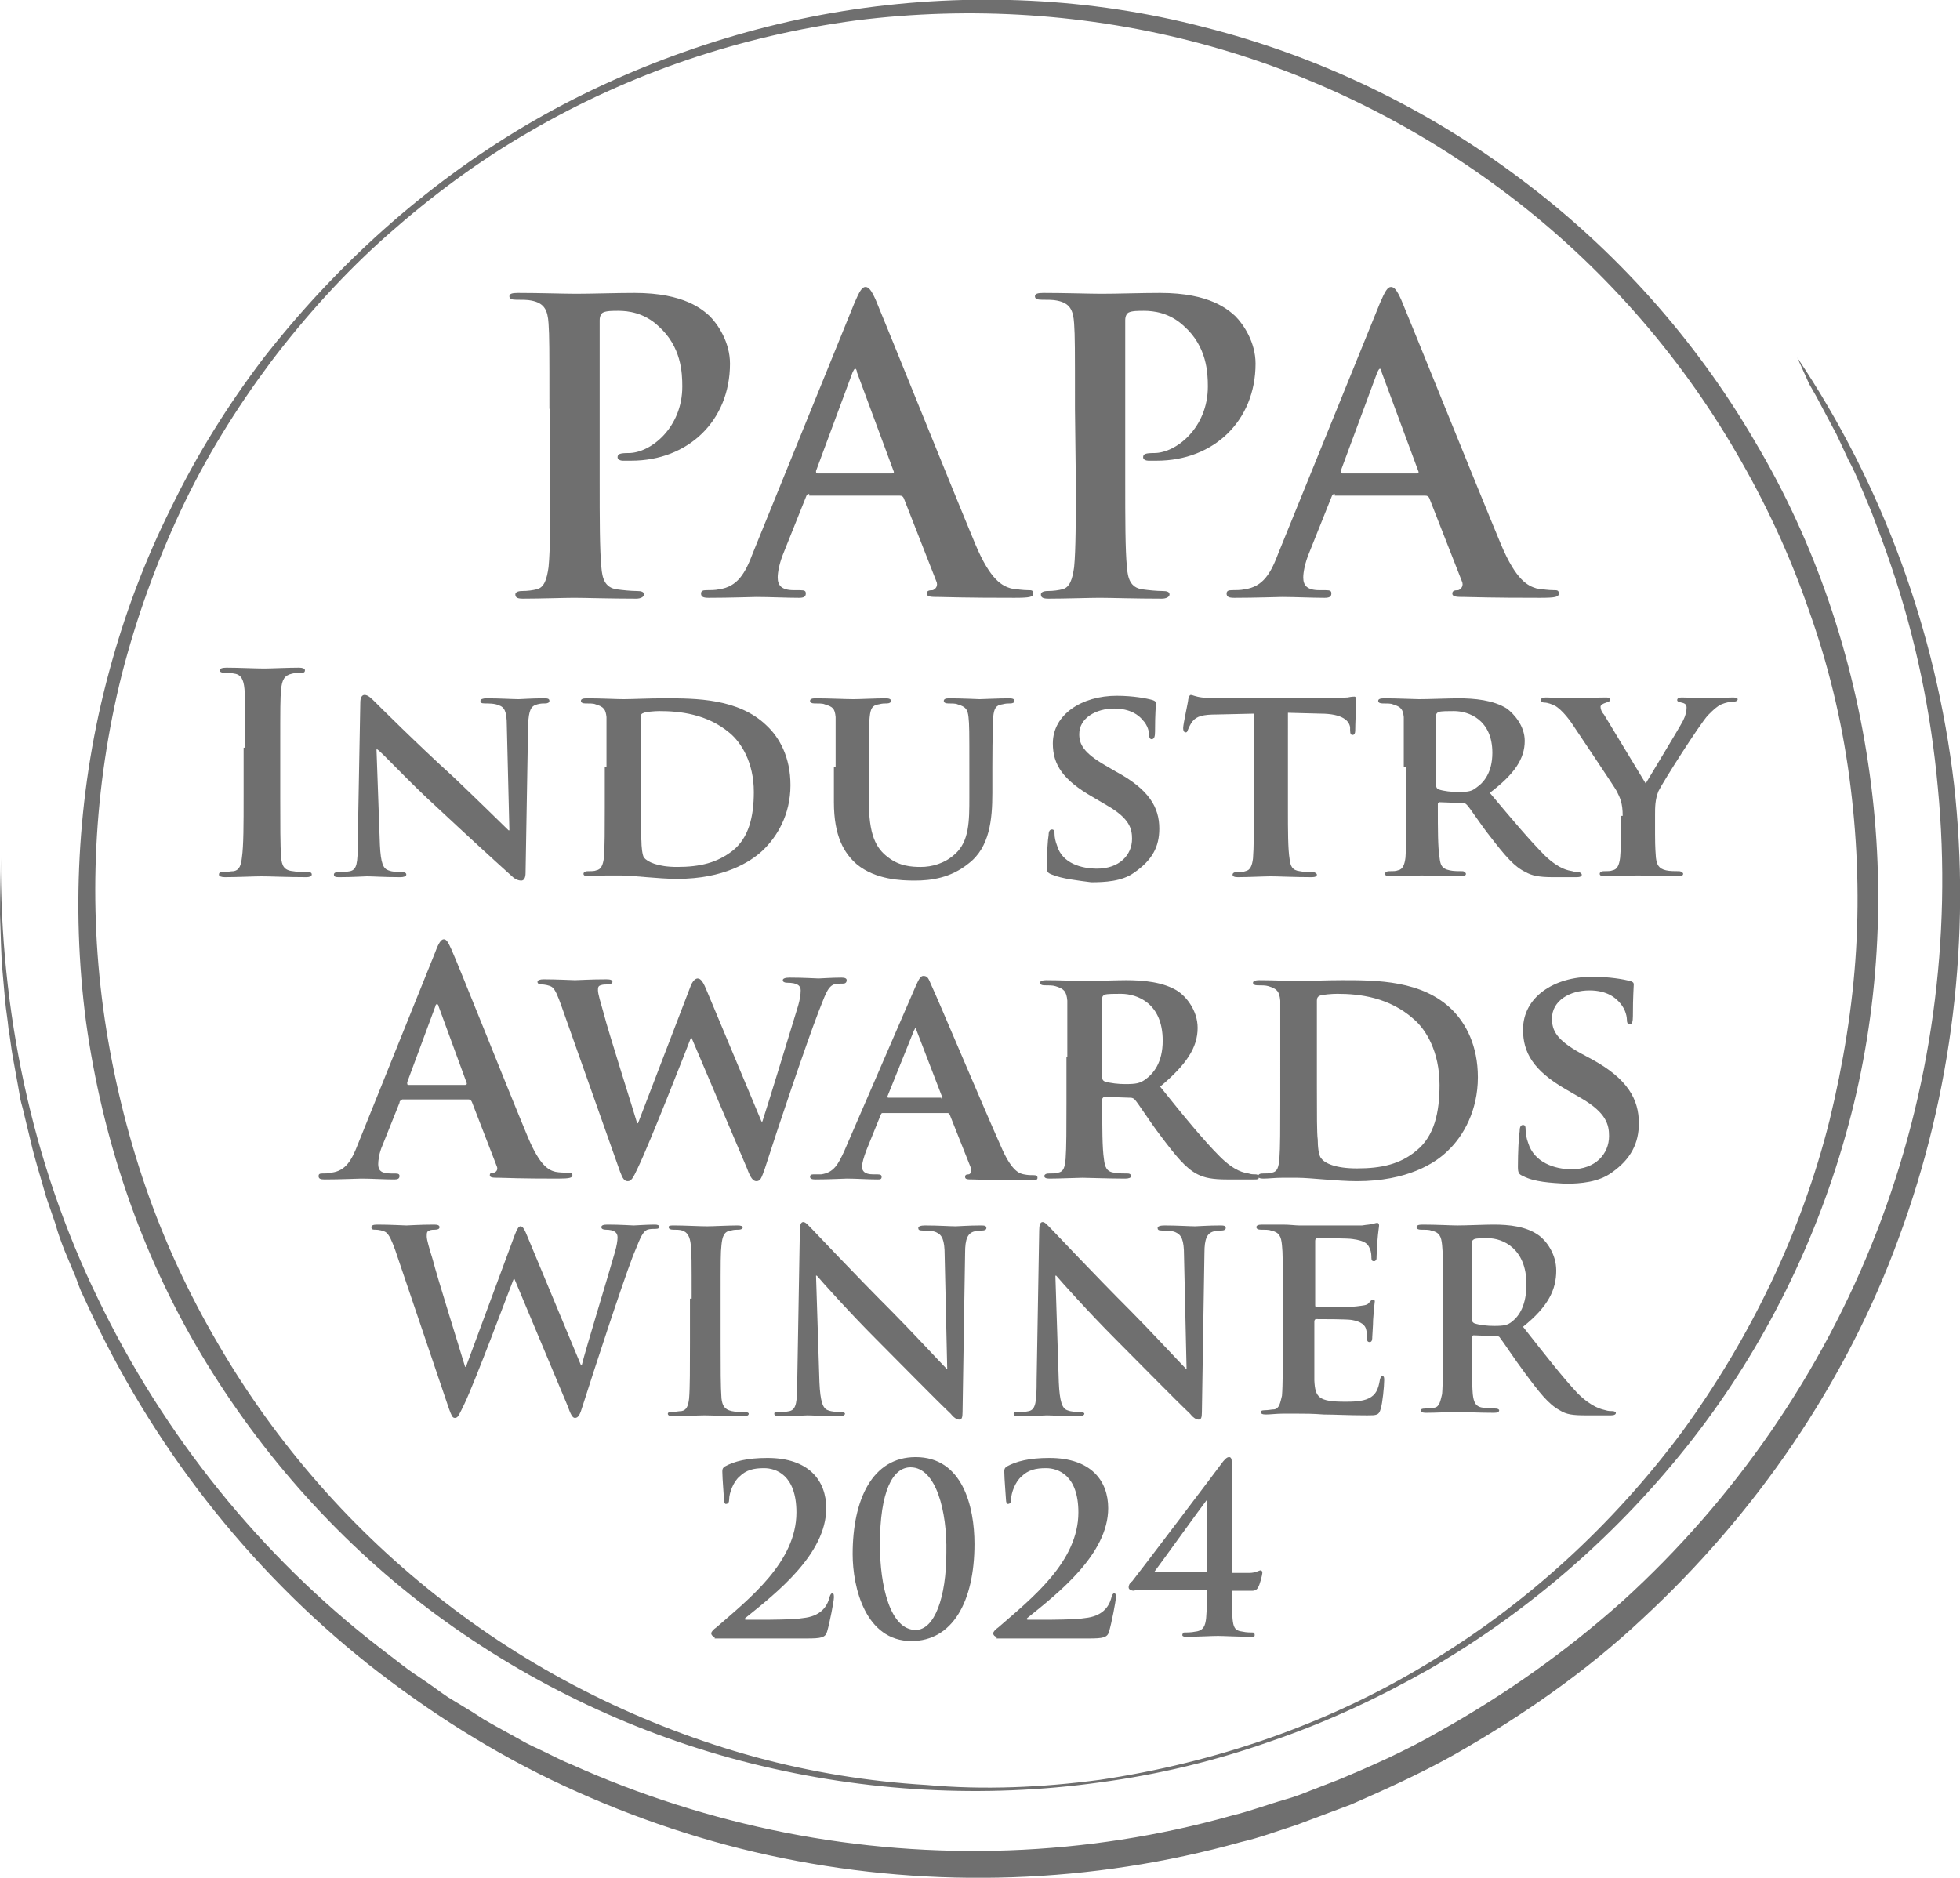 <svg xmlns="http://www.w3.org/2000/svg" xmlns:xlink="http://www.w3.org/1999/xlink" id="Layer_1" x="0px" y="0px" viewBox="0 0 230.1 220.5" style="enable-background:new 0 0 230.1 220.5;" xml:space="preserve">
<style type="text/css">
	.st0{fill:#6F6F6F;}
	.st1{enable-background:new    ;}
</style>
<path class="st0" d="M211,42c10,14.9,16.3,32.2,18.4,50.1c2,17.9-0.2,36.3-6.5,53.3c-6.2,17-16.8,32.4-30.1,44.7  c-6.6,6.2-14.1,11.4-22,15.9c-3.9,2.2-8.1,4.1-12.2,5.9c-1.1,0.4-2.1,0.8-3.2,1.2c-1.1,0.4-2.1,0.8-3.2,1.2c-2.2,0.7-4.3,1.5-6.5,2  c-17.5,4.9-36.1,5.5-53.8,1.9c-8.9-1.8-17.5-4.7-25.7-8.5s-15.9-8.7-23-14.3c-14.2-11.3-25.5-25.9-33-42.3l-0.7-1.5  c-0.2-0.5-0.4-1-0.6-1.6l-1.3-3.1c-0.4-1-0.8-2.1-1.1-3.2l-1.1-3.2c-0.6-2.2-1.3-4.3-1.8-6.5l-0.8-3.3c-0.1-0.5-0.3-1.1-0.4-1.6  l-0.3-1.7l-0.6-3.3c-0.2-1.1-0.3-2.2-0.5-3.3c-0.1-1.1-0.3-2.2-0.4-3.3l-0.3-3.4c-0.2-2.2-0.2-4.5-0.3-6.7c0-2.2,0.1-4.5,0.1-6.7  c-0.1,17.9,3.6,35.8,11.4,51.8c7.7,16,19.1,30.2,33.1,41l2.6,2c0.9,0.7,1.8,1.3,2.7,1.9c0.9,0.6,1.8,1.3,2.7,1.9l2.8,1.7l1.4,0.9  l1.4,0.8l2.9,1.6c1,0.6,2,1,3,1.5c1,0.5,2,1,3,1.4c8,3.6,16.5,6.3,25.1,8c17.3,3.4,35.4,2.8,52.4-2c2.1-0.5,4.2-1.3,6.3-1.9  c1.1-0.3,2.1-0.7,3.1-1.1c1-0.4,2.1-0.8,3.1-1.2c4.1-1.7,8.1-3.5,11.9-5.7c7.7-4.3,14.9-9.4,21.5-15.3  c13.1-11.9,23.4-26.8,29.8-43.3c6.4-16.5,8.9-34.5,7.2-52.2c-0.8-8.8-2.6-17.6-5.5-26.1c-0.7-2.1-1.5-4.2-2.3-6.3  c-0.4-1-0.9-2.1-1.3-3.1c-0.4-1-0.9-2.1-1.4-3l-1.4-3l-1.6-3l-0.8-1.5l-0.8-1.4L211,42L211,42z"></path>
<path class="st0" d="M129.1,209c13.5-2,26.7-6.5,38.4-13.6c11.7-7,21.9-16.4,30-27.3c8-11,14-23.4,17.3-36.6  c1.6-6.6,2.7-13.3,3.1-20c0.4-6.8,0.1-13.6-0.8-20.3c-0.9-6.7-2.5-13.3-4.8-19.7c-2.2-6.4-5.1-12.6-8.5-18.4  c-6.8-11.7-15.9-22-26.7-30.2S154,8.6,140.9,5.1S114,0.7,100.5,2.4C87,4.2,73.9,8.6,62.1,15.5c-5.9,3.4-11.4,7.5-16.5,12  s-9.7,9.6-13.8,15C27.7,48,24.1,53.8,21.2,60S16,72.6,14.3,79.2c-3.3,13.2-4,27-2,40.5c1,6.7,2.6,13.3,4.8,19.7s5.1,12.6,8.5,18.4  c6.8,11.7,15.9,22.1,26.7,30.4c10.7,8.3,23.2,14.5,36.3,18.1c6.6,1.8,13.4,2.9,20.2,3.3C115.5,210.2,122.3,209.9,129.1,209  L129.1,209z M129.1,209.3c-13.6,1.9-27.5,1.1-40.8-2.2s-26-9.3-37.1-17.5S30.7,170.9,23.6,159c-7.1-11.9-11.6-25.3-13.5-39  c-1.8-13.7-0.9-27.8,2.7-41.1c1.8-6.7,4.2-13.1,7.3-19.3c3-6.2,6.7-12.1,10.8-17.5c8.5-10.9,18.9-20.3,30.7-27.3  c5.9-3.5,12.2-6.4,18.7-8.7s13.2-4,20-5c13.6-2,27.7-1.4,41.1,2.1c13.4,3.4,26.1,9.5,37.1,17.8c11.1,8.3,20.5,18.8,27.5,30.8  c7.1,11.9,11.6,25.3,13.5,39.1c1.9,13.7,1.1,27.9-2.5,41.2c-3.6,13.4-9.8,26-18.3,36.9s-19,20.1-30.9,27c-6,3.4-12.2,6.3-18.7,8.5  C142.6,206.8,135.9,208.4,129.1,209.3L129.1,209.3z"></path>
<path class="st0" d="M64.5,48c0-7.2,0-8.5-0.1-10c-0.1-1.6-0.5-2.4-2-2.7c-0.4-0.1-1.2-0.1-1.8-0.1c-0.5,0-0.8-0.1-0.8-0.4  c0-0.3,0.3-0.4,1-0.4c2.5,0,5.5,0.1,6.8,0.1c1.9,0,4.7-0.1,6.9-0.1c5.9,0,8,2,8.8,2.7c1,1,2.4,3.1,2.4,5.6c0,6.7-4.9,11.4-11.6,11.4  c-0.2,0-0.8,0-1,0s-0.6-0.1-0.6-0.4c0-0.4,0.3-0.5,1.3-0.5c2.6,0,6.3-3,6.3-7.8c0-1.6-0.1-4.7-2.8-7.1c-1.7-1.6-3.6-1.8-4.7-1.8  c-0.7,0-1.4,0-1.8,0.2c-0.2,0.1-0.4,0.4-0.4,0.9v18.9c0,4.4,0,8.1,0.2,10.1c0.1,1.3,0.4,2.4,1.8,2.6c0.7,0.1,1.7,0.2,2.4,0.2  c0.5,0,0.8,0.1,0.8,0.4s-0.4,0.5-0.9,0.5c-3.1,0-6.1-0.1-7.3-0.1c-1.1,0-4.1,0.1-6,0.1c-0.6,0-0.9-0.1-0.9-0.5  c0-0.2,0.2-0.4,0.8-0.4c0.7,0,1.3-0.1,1.7-0.2c0.9-0.2,1.2-1.2,1.4-2.6c0.2-2,0.2-5.7,0.2-10.1V48H64.5z"></path>
<path class="st0" d="M104.7,55.6c0.2,0,0.3-0.1,0.2-0.3l-4.3-11.6c0-0.2-0.1-0.4-0.2-0.4s-0.2,0.2-0.3,0.4l-4.3,11.6  c0,0.2,0,0.3,0.2,0.3H104.7L104.7,55.6z M95,58c-0.2,0-0.3,0.1-0.4,0.4L92,64.9c-0.5,1.2-0.7,2.3-0.7,2.9c0,0.9,0.4,1.5,1.9,1.5h0.7  c0.6,0,0.7,0.1,0.7,0.4c0,0.4-0.3,0.5-0.8,0.5c-1.5,0-3.5-0.1-5-0.1c-0.5,0-3.1,0.1-5.6,0.1c-0.6,0-0.9-0.1-0.9-0.5  c0-0.3,0.2-0.4,0.6-0.4s1.1,0,1.5-0.1c2.2-0.3,3.1-1.9,4-4.3l11.9-29.3c0.6-1.4,0.9-1.9,1.3-1.9s0.7,0.4,1.2,1.5  c1.1,2.6,8.7,21.5,11.7,28.7c1.8,4.3,3.2,4.9,4.2,5.2c0.7,0.1,1.4,0.2,2,0.2c0.4,0,0.6,0,0.6,0.4s-0.4,0.5-2.2,0.5  c-1.7,0-5.1,0-8.9-0.1c-0.8,0-1.4,0-1.4-0.4c0-0.3,0.2-0.4,0.7-0.4c0.3-0.1,0.7-0.5,0.4-1.1l-3.8-9.7c-0.1-0.2-0.2-0.3-0.5-0.3H95  V58z"></path>
<path class="st0" d="M126.2,48c0-7.2,0-8.5-0.1-10c-0.1-1.6-0.5-2.4-2-2.7c-0.4-0.1-1.2-0.1-1.8-0.1c-0.5,0-0.8-0.1-0.8-0.4  c0-0.3,0.3-0.4,1-0.4c2.5,0,5.5,0.1,6.8,0.1c1.9,0,4.7-0.1,6.9-0.1c5.9,0,8,2,8.8,2.7c1,1,2.4,3.1,2.4,5.6c0,6.7-4.9,11.4-11.6,11.4  c-0.2,0-0.8,0-1,0s-0.6-0.1-0.6-0.4c0-0.4,0.3-0.5,1.3-0.5c2.6,0,6.3-3,6.3-7.8c0-1.6-0.1-4.7-2.8-7.1c-1.7-1.6-3.6-1.8-4.7-1.8  c-0.7,0-1.4,0-1.8,0.2c-0.2,0.1-0.4,0.4-0.4,0.9v18.9c0,4.4,0,8.1,0.2,10.1c0.1,1.3,0.4,2.4,1.8,2.6c0.7,0.1,1.7,0.2,2.4,0.2  c0.5,0,0.8,0.1,0.8,0.4s-0.4,0.5-0.9,0.5c-3.1,0-6.1-0.1-7.3-0.1c-1.1,0-4.1,0.1-6,0.1c-0.6,0-0.9-0.1-0.9-0.5  c0-0.2,0.2-0.4,0.8-0.4c0.7,0,1.3-0.1,1.7-0.2c0.9-0.2,1.2-1.2,1.4-2.6c0.2-2,0.2-5.7,0.2-10.1L126.2,48L126.2,48z"></path>
<path class="st0" d="M166.3,55.6c0.2,0,0.3-0.1,0.2-0.3l-4.3-11.6c0-0.2-0.1-0.4-0.2-0.4c-0.1,0-0.2,0.2-0.3,0.4l-4.3,11.6  c0,0.2,0,0.3,0.2,0.3H166.3L166.3,55.6z M156.7,58c-0.2,0-0.3,0.1-0.4,0.4l-2.6,6.5c-0.5,1.2-0.7,2.3-0.7,2.9c0,0.9,0.4,1.5,1.9,1.5  h0.7c0.6,0,0.7,0.1,0.7,0.4c0,0.4-0.3,0.5-0.8,0.5c-1.5,0-3.5-0.1-5-0.1c-0.5,0-3.1,0.1-5.6,0.1c-0.6,0-0.9-0.1-0.9-0.5  c0-0.3,0.2-0.4,0.6-0.4c0.4,0,1.1,0,1.5-0.1c2.2-0.3,3.1-1.9,4-4.3L162,35.6c0.6-1.4,0.9-1.9,1.3-1.9c0.4,0,0.7,0.4,1.2,1.5  c1.1,2.6,8.7,21.5,11.7,28.7c1.8,4.3,3.2,4.9,4.2,5.2c0.7,0.1,1.4,0.2,2,0.2c0.4,0,0.6,0,0.6,0.4s-0.4,0.5-2.2,0.5  c-1.7,0-5.1,0-8.9-0.1c-0.8,0-1.4,0-1.4-0.4c0-0.3,0.2-0.4,0.7-0.4c0.3-0.1,0.7-0.5,0.4-1.1l-3.8-9.7c-0.1-0.2-0.2-0.3-0.5-0.3  h-10.6V58z"></path>
<path class="st0" d="M28.8,87.8c0-5,0-5.9-0.1-6.9c-0.1-1.1-0.4-1.7-1.2-1.8C27.1,79,26.7,79,26.3,79c-0.3,0-0.5-0.1-0.5-0.3  c0-0.2,0.3-0.3,0.8-0.3c1.3,0,3.4,0.1,4.4,0.1c0.8,0,2.8-0.1,4.1-0.1c0.4,0,0.7,0.1,0.7,0.3c0,0.3-0.2,0.3-0.5,0.3s-0.6,0-1,0.1  c-0.9,0.2-1.2,0.7-1.3,1.9c-0.1,1-0.1,2-0.1,6.9v5.7c0,3.2,0,5.7,0.1,7.1c0.1,0.9,0.3,1.5,1.4,1.6c0.5,0.1,1.2,0.1,1.7,0.1  c0.4,0,0.5,0.1,0.5,0.3c0,0.2-0.3,0.3-0.6,0.3c-2.2,0-4.4-0.1-5.3-0.1c-0.8,0-2.9,0.1-4.3,0.1c-0.4,0-0.7-0.1-0.7-0.3  c0-0.2,0.1-0.3,0.5-0.3c0.5,0,0.9-0.1,1.2-0.1c0.7-0.1,0.9-0.7,1-1.6c0.2-1.4,0.2-3.9,0.2-7.1v-5.8C28.6,87.8,28.8,87.8,28.8,87.8z"></path>
<path class="st0" d="M44.6,99.2c0.1,2.2,0.4,2.8,1,3c0.5,0.2,1.1,0.2,1.6,0.2c0.3,0,0.5,0.1,0.5,0.3c0,0.2-0.3,0.3-0.7,0.3  c-1.9,0-3.3-0.1-3.9-0.1c-0.3,0-1.7,0.1-3.2,0.1c-0.4,0-0.7,0-0.7-0.3c0-0.2,0.2-0.3,0.5-0.3c0.4,0,0.9,0,1.4-0.1  c0.8-0.2,0.9-0.9,0.9-3.4l0.3-16.4c0-0.6,0.2-0.9,0.5-0.9c0.4,0,0.8,0.4,1.3,0.9c0.4,0.4,4.8,4.8,9.2,8.8c2,1.9,6,5.8,6.4,6.2h0.1  l-0.3-12.3c0-1.7-0.3-2.2-1-2.4c-0.4-0.2-1.2-0.2-1.6-0.2s-0.5-0.1-0.5-0.3c0-0.2,0.3-0.3,0.7-0.3c1.6,0,3.1,0.1,3.8,0.1  c0.3,0,1.5-0.1,2.9-0.1c0.4,0,0.7,0,0.7,0.3c0,0.2-0.2,0.3-0.5,0.3s-0.5,0-0.9,0.1c-0.8,0.2-1,0.7-1.1,2.3l-0.3,17.5  c0,0.6-0.2,0.9-0.5,0.9c-0.5,0-0.9-0.3-1.2-0.6c-1.9-1.7-5.6-5.1-8.7-8c-3.3-3-6.4-6.4-7-6.8h-0.1L44.6,99.2L44.6,99.2z"></path>
<path class="st0" d="M75.2,93.1c0,2.9,0,5.1,0.1,5.6c0,0.7,0.1,1.7,0.3,2c0.4,0.5,1.6,1.1,3.9,1.1c2.7,0,4.7-0.5,6.5-1.9  c1.9-1.5,2.5-4,2.5-6.9c0-3.5-1.5-5.8-2.8-6.9c-2.7-2.3-6-2.6-8.3-2.6c-0.6,0-1.6,0.1-1.8,0.2c-0.3,0.1-0.4,0.2-0.4,0.6  c0,0.9,0,3.2,0,5.4L75.2,93.1L75.2,93.1z M71.2,90.1c0-4.2,0-5,0-5.9c-0.1-0.9-0.3-1.2-1.3-1.5c-0.2-0.1-0.7-0.1-1.2-0.1  c-0.3,0-0.5-0.1-0.5-0.3c0-0.2,0.2-0.3,0.7-0.3c1.6,0,3.5,0.1,4.3,0.1c0.9,0,3-0.1,4.8-0.1c3.7,0,8.7,0,12,3.2  c1.5,1.4,2.8,3.7,2.8,7c0,3.5-1.6,6.1-3.3,7.7c-1.4,1.3-4.5,3.3-10,3.3c-1.1,0-2.4-0.1-3.6-0.2s-2.3-0.2-3-0.2c-0.3,0-1,0-1.7,0  s-1.5,0.1-2.1,0.1c-0.4,0-0.6-0.1-0.6-0.3c0-0.1,0.1-0.3,0.5-0.3s0.8,0,1-0.1c0.6-0.1,0.8-0.7,0.9-1.5c0.1-1.2,0.1-3.4,0.1-5.9v-4.7  H71.2z"></path>
<path class="st0" d="M98.1,90.1c0-4.2,0-5,0-5.9c-0.1-1-0.3-1.2-1.3-1.5c-0.2-0.1-0.7-0.1-1.2-0.1c-0.3,0-0.5-0.1-0.5-0.3  c0-0.2,0.2-0.3,0.6-0.3c1.6,0,3.6,0.1,4.5,0.1c0.7,0,2.7-0.1,3.8-0.1c0.4,0,0.6,0.1,0.6,0.3c0,0.2-0.2,0.3-0.5,0.3s-0.5,0-0.9,0.1  c-0.8,0.1-1,0.5-1.1,1.5c-0.1,0.9-0.1,1.7-0.1,5.9V94c0,4,0.8,5.6,2.3,6.7c1.3,1,2.7,1.1,3.8,1.1c1.3,0,2.8-0.4,4-1.5  c1.7-1.5,1.7-3.9,1.7-6.7v-3.5c0-4.2,0-5-0.1-5.9s-0.3-1.2-1.3-1.5c-0.2-0.1-0.7-0.1-1.1-0.1c-0.3,0-0.5-0.1-0.5-0.3  c0-0.2,0.2-0.3,0.6-0.3c1.5,0,3.5,0.1,3.6,0.1c0.3,0,2.3-0.1,3.5-0.1c0.4,0,0.6,0.1,0.6,0.3c0,0.2-0.2,0.3-0.5,0.3s-0.5,0-0.9,0.1  c-0.8,0.1-1,0.5-1.1,1.5c0,0.9-0.1,1.7-0.1,5.9v3c0,3.1-0.3,6.4-2.8,8.3c-2.1,1.7-4.4,2-6.3,2c-1.6,0-4.6-0.1-6.8-1.9  c-1.5-1.3-2.7-3.3-2.7-7.3v-4.1H98.1z"></path>
<path class="st0" d="M123.5,102.7c-0.5-0.2-0.6-0.3-0.6-0.9c0-1.5,0.1-3.2,0.2-3.7c0-0.4,0.1-0.7,0.4-0.7s0.3,0.3,0.3,0.5  c0,0.4,0.1,0.9,0.3,1.4c0.6,2.1,2.9,2.7,4.7,2.7c2.6,0,4.1-1.6,4.1-3.5c0-1.2-0.3-2.4-2.9-3.9l-1.7-1c-3.5-2-4.7-3.8-4.7-6.3  c0-3.4,3.4-5.6,7.5-5.6c1.9,0,3.5,0.3,4.2,0.5c0.3,0.1,0.4,0.2,0.4,0.4c0,0.4-0.1,1.1-0.1,3.3c0,0.6-0.1,0.9-0.4,0.9  c-0.2,0-0.3-0.2-0.3-0.5s-0.1-1.1-0.8-1.8c-0.4-0.5-1.4-1.3-3.3-1.3c-2.1,0-4.1,1.1-4.1,3c0,1.2,0.5,2.2,3.1,3.7l1.2,0.7  c3.9,2.1,5.1,4.2,5.1,6.7c0,2.1-0.8,3.7-3,5.2c-1.4,1-3.4,1.1-5,1.1C126.6,103.4,124.7,103.2,123.5,102.7L123.5,102.7z"></path>
<path class="st0" d="M147.3,83.8l-4.4,0.1c-1.7,0-2.4,0.2-2.9,0.8c-0.3,0.4-0.4,0.7-0.5,0.9c-0.1,0.2-0.1,0.4-0.3,0.4  s-0.3-0.2-0.3-0.5c0-0.5,0.6-3.1,0.6-3.4c0.1-0.4,0.2-0.5,0.3-0.5c0.2,0,0.5,0.2,1.3,0.3c0.9,0.1,2,0.1,3,0.1h12.1  c0.9,0,1.6-0.1,2-0.1c0.5-0.1,0.7-0.1,0.8-0.1c0.2,0,0.2,0.2,0.2,0.6c0,0.6-0.1,2.6-0.1,3.4c0,0.3-0.1,0.5-0.3,0.5s-0.3-0.1-0.3-0.6  v-0.3c-0.1-0.7-0.8-1.6-3.5-1.6l-3.8-0.1V95c0,2.5,0,4.7,0.2,5.9c0.1,0.8,0.3,1.3,1.2,1.4c0.4,0.1,1.1,0.1,1.5,0.1  c0.3,0,0.5,0.2,0.5,0.3c0,0.2-0.2,0.3-0.6,0.3c-2,0-4-0.1-4.8-0.1c-0.7,0-2.7,0.1-3.9,0.1c-0.4,0-0.6-0.1-0.6-0.3  c0-0.1,0.1-0.3,0.5-0.3s0.8,0,1-0.1c0.6-0.1,0.8-0.7,0.9-1.5c0.1-1.2,0.1-3.4,0.1-5.9V83.8H147.3z"></path>
<path class="st0" d="M168.6,92.2c0,0.3,0.1,0.4,0.3,0.5c0.6,0.2,1.5,0.3,2.3,0.3c1.2,0,1.6-0.1,2.1-0.5c0.9-0.6,1.9-1.8,1.9-4.1  c0-3.9-2.8-4.9-4.5-4.9c-0.7,0-1.5,0-1.8,0.1c-0.2,0.1-0.3,0.2-0.3,0.4V92.2L168.6,92.2z M164.8,90.1c0-4.2,0-5,0-5.9  c-0.1-0.9-0.3-1.2-1.3-1.5c-0.2-0.1-0.7-0.1-1.2-0.1c-0.3,0-0.5-0.1-0.5-0.3c0-0.2,0.2-0.3,0.7-0.3c1.6,0,3.5,0.1,4.1,0.1  c1,0,3.7-0.1,4.6-0.1c1.9,0,4.1,0.2,5.7,1.2c0.8,0.6,2.1,2,2.1,3.8c0,2.1-1.2,3.9-4.1,6.1c2.6,3.1,4.7,5.6,6.5,7.4  c1.7,1.6,2.7,1.7,3.2,1.8c0.3,0.1,0.5,0.1,0.7,0.1s0.4,0.2,0.4,0.3c0,0.2-0.2,0.3-0.6,0.3h-2.8c-1.7,0-2.5-0.2-3.2-0.6  c-1.3-0.6-2.4-1.9-4.1-4.1c-1.2-1.5-2.4-3.4-2.8-3.8c-0.2-0.2-0.3-0.2-0.5-0.2l-2.7-0.1c-0.1,0-0.2,0.1-0.2,0.2v0.4  c0,2.6,0,4.7,0.2,5.9c0.1,0.8,0.2,1.3,1.2,1.5c0.4,0.1,1.1,0.1,1.5,0.1c0.2,0,0.4,0.2,0.4,0.3c0,0.2-0.2,0.3-0.6,0.3  c-1.7,0-4.2-0.1-4.6-0.1c-0.6,0-2.5,0.1-3.7,0.1c-0.4,0-0.6-0.1-0.6-0.3c0-0.1,0.1-0.3,0.5-0.3s0.8,0,1-0.1c0.6-0.1,0.8-0.7,0.9-1.5  c0.1-1.2,0.1-3.4,0.1-5.9v-4.7H164.8z"></path>
<path class="st0" d="M190.5,95.8c0-1.5-0.3-2.1-0.7-2.9c-0.2-0.4-4.3-6.5-5.3-8c-0.7-1-1.4-1.7-1.9-2c-0.4-0.2-0.9-0.4-1.3-0.4  c-0.2,0-0.4-0.1-0.4-0.3c0-0.2,0.2-0.3,0.6-0.3c0.5,0,2.7,0.1,3.7,0.1c0.6,0,2-0.1,3.4-0.1c0.3,0,0.4,0.1,0.4,0.3  c0,0.2-0.2,0.2-0.7,0.4c-0.2,0.1-0.4,0.2-0.4,0.4c0,0.2,0.1,0.6,0.4,0.9c0.5,0.8,4.4,7.3,4.9,8.1c0.4-0.7,4-6.6,4.4-7.4  c0.3-0.6,0.4-1.1,0.4-1.5c0-0.3-0.1-0.5-0.6-0.6c-0.3-0.1-0.5-0.1-0.5-0.3c0-0.2,0.2-0.3,0.5-0.3c1,0,2,0.1,2.9,0.1  c0.6,0,2.6-0.1,3.2-0.1c0.3,0,0.5,0.1,0.5,0.2c0,0.2-0.2,0.3-0.6,0.3c-0.3,0-0.8,0.1-1.3,0.3c-0.6,0.3-0.9,0.6-1.6,1.3  c-1,1.1-5.2,7.7-5.8,8.9c-0.4,1-0.4,1.9-0.4,2.8v2.2c0,0.5,0,1.6,0.1,2.8c0.1,0.8,0.3,1.3,1.2,1.5c0.4,0.1,1.1,0.1,1.5,0.1  c0.3,0,0.5,0.2,0.5,0.3c0,0.2-0.2,0.3-0.6,0.3c-1.9,0-3.9-0.1-4.7-0.1c-0.7,0-2.7,0.1-3.9,0.1c-0.4,0-0.6-0.1-0.6-0.3  c0-0.1,0.1-0.3,0.5-0.3s0.8,0,1-0.1c0.6-0.1,0.8-0.7,0.9-1.5c0.1-1.2,0.1-2.3,0.1-2.8v-2.1H190.5z"></path>
<path class="st0" d="M54.6,127.4c0.2,0,0.2-0.1,0.2-0.2l-3.3-9c0-0.1-0.1-0.3-0.2-0.3s-0.2,0.2-0.2,0.3l-3.3,8.9  c0,0.1,0,0.3,0.1,0.3H54.6L54.6,127.4z M47.2,129.2c-0.2,0-0.3,0.1-0.3,0.3l-2,5c-0.4,0.9-0.5,1.8-0.5,2.2c0,0.7,0.3,1.1,1.5,1.1  h0.5c0.4,0,0.5,0.1,0.5,0.3c0,0.3-0.2,0.4-0.6,0.4c-1.2,0-2.7-0.1-3.9-0.1c-0.4,0-2.4,0.1-4.3,0.1c-0.5,0-0.7-0.1-0.7-0.4  c0-0.2,0.1-0.3,0.4-0.3c0.3,0,0.8,0,1.1-0.1c1.7-0.2,2.4-1.5,3.1-3.3l9.1-22.6c0.4-1.1,0.7-1.5,1-1.5s0.5,0.3,0.9,1.2  c0.9,2,6.7,16.6,9,22.1c1.4,3.3,2.4,3.8,3.2,4c0.5,0.1,1.1,0.1,1.5,0.1c0.3,0,0.5,0,0.5,0.3s-0.3,0.4-1.7,0.4c-1.3,0-4,0-6.9-0.1  c-0.7,0-1.1,0-1.1-0.3c0-0.2,0.1-0.3,0.5-0.3c0.3-0.1,0.5-0.4,0.3-0.8l-2.9-7.5c-0.1-0.2-0.2-0.3-0.4-0.3h-7.8  C47.2,129.1,47.2,129.2,47.2,129.2z"></path>
<path class="st0" d="M65.9,118.1c-0.4-1.1-0.7-1.9-1.1-2.2c-0.3-0.2-0.9-0.3-1.2-0.3s-0.5-0.1-0.5-0.3s0.3-0.3,0.7-0.3  c1.6,0,3.4,0.1,3.7,0.1c0.3,0,1.9-0.1,3.7-0.1c0.5,0,0.7,0.1,0.7,0.3s-0.3,0.3-0.6,0.3c-0.3,0-0.5,0-0.8,0.1s-0.3,0.3-0.3,0.6  c0,0.4,0.3,1.4,0.7,2.8c0.5,2,3.5,11.4,3.9,12.8h0.1L81,116c0.3-0.9,0.7-1.1,0.9-1.1c0.4,0,0.7,0.5,1.1,1.5l6.4,15.3h0.1  c0.6-1.8,3.1-10,4.2-13.6c0.2-0.7,0.3-1.3,0.3-1.8s-0.3-0.9-1.6-0.9c-0.3,0-0.5-0.1-0.5-0.3s0.3-0.3,0.8-0.3c1.7,0,3.1,0.1,3.4,0.1  c0.2,0,1.6-0.1,2.7-0.1c0.4,0,0.6,0.1,0.6,0.3s-0.1,0.4-0.4,0.4s-0.8,0-1.1,0.1c-0.8,0.3-1.1,1.5-1.8,3.2  c-1.5,3.9-4.8,13.7-6.3,18.4c-0.4,1.1-0.5,1.5-1,1.5c-0.4,0-0.7-0.4-1.1-1.5l-6.5-15.3h-0.1c-0.5,1.3-4.8,12.3-6.2,15.2  c-0.6,1.3-0.8,1.6-1.2,1.6c-0.4,0-0.6-0.3-0.9-1.1L65.9,118.1L65.9,118.1z"></path>
<path class="st0" d="M110.5,129c0.1,0,0.2-0.1,0.1-0.2l-3-7.8c0-0.1-0.1-0.3-0.1-0.3c-0.1,0-0.1,0.2-0.2,0.3l-3.1,7.7  c-0.1,0.1,0,0.2,0.1,0.2h6.2V129z M103.7,130.7c-0.2,0-0.2,0-0.3,0.2l-1.7,4.2c-0.3,0.8-0.5,1.5-0.5,1.9c0,0.5,0.3,0.9,1.3,0.9h0.5  c0.4,0,0.5,0.1,0.5,0.3c0,0.3-0.2,0.3-0.5,0.3c-1.1,0-2.5-0.1-3.6-0.1c-0.3,0-2,0.1-3.7,0.1c-0.4,0-0.6-0.1-0.6-0.3s0.1-0.3,0.4-0.3  s0.7,0,0.9,0c1.5-0.2,2-1.2,2.7-2.7l8.4-19.4c0.4-0.9,0.6-1.2,0.9-1.2c0.5,0,0.6,0.3,0.9,1c0.8,1.7,6.1,14.3,8.2,19  c1.2,2.8,2.1,3.2,2.7,3.3c0.5,0.1,0.8,0.1,1.2,0.1c0.3,0,0.4,0.1,0.4,0.3c0,0.3-0.2,0.3-1.4,0.3c-1.1,0-3.5,0-6.2-0.1  c-0.6,0-0.9,0-0.9-0.3c0-0.2,0.1-0.3,0.4-0.3c0.2,0,0.4-0.3,0.3-0.7l-2.5-6.3c-0.1-0.2-0.2-0.2-0.3-0.2H103.7L103.7,130.7z"></path>
<path class="st0" d="M129.4,126.5c0,0.3,0.1,0.4,0.3,0.5c0.7,0.2,1.6,0.3,2.4,0.3c1.3,0,1.7-0.1,2.3-0.5c1-0.7,2.1-2,2.1-4.6  c0-4.4-3-5.5-4.9-5.5c-0.8,0-1.6,0-1.9,0.1c-0.2,0.1-0.3,0.2-0.3,0.4L129.4,126.5L129.4,126.5z M125.3,124.1c0-4.7,0-5.6,0-6.6  c-0.1-1.1-0.4-1.4-1.4-1.7c-0.3-0.1-0.8-0.1-1.3-0.1c-0.3,0-0.5-0.1-0.5-0.3s0.3-0.3,0.7-0.3c1.7,0,3.7,0.1,4.4,0.1  c1.1,0,4-0.1,5-0.1c2,0,4.4,0.2,6.1,1.3c0.9,0.6,2.3,2.2,2.3,4.3c0,2.3-1.3,4.3-4.4,6.9c2.8,3.5,5.1,6.3,7,8.2  c1.8,1.8,2.9,1.9,3.4,2c0.3,0.1,0.5,0.1,0.8,0.1s0.4,0.2,0.4,0.3c0,0.3-0.2,0.3-0.6,0.3h-3.1c-1.8,0-2.7-0.2-3.5-0.6  c-1.4-0.7-2.6-2.2-4.4-4.6c-1.3-1.7-2.6-3.8-3-4.2c-0.2-0.2-0.4-0.2-0.6-0.2l-2.9-0.1c-0.1,0-0.3,0.1-0.3,0.3v0.4  c0,2.9,0,5.3,0.2,6.6c0.1,0.9,0.3,1.5,1.2,1.6c0.5,0.1,1.2,0.1,1.6,0.1c0.3,0,0.4,0.2,0.4,0.3c0,0.2-0.3,0.3-0.7,0.3  c-1.9,0-4.5-0.1-5-0.1c-0.6,0-2.7,0.1-3.9,0.1c-0.4,0-0.6-0.1-0.6-0.3c0-0.1,0.1-0.3,0.5-0.3c0.5,0,0.8,0,1.1-0.1  c0.7-0.1,0.8-0.7,0.9-1.6c0.1-1.3,0.1-3.8,0.1-6.6v-5.4H125.3z"></path>
<path class="st0" d="M154.6,127.5c0,3.3,0,5.7,0.1,6.3c0,0.8,0.1,1.9,0.4,2.2c0.4,0.6,1.7,1.2,4.2,1.2c2.9,0,5.1-0.5,7-2.1  c2.1-1.7,2.7-4.5,2.7-7.7c0-3.9-1.6-6.5-3-7.7c-2.9-2.6-6.4-3-9-3c-0.7,0-1.7,0.1-2,0.2c-0.3,0.1-0.4,0.3-0.4,0.6c0,1.1,0,3.6,0,6.1  V127.5L154.6,127.5z M150.3,124.1c0-4.7,0-5.6,0-6.6c-0.1-1.1-0.4-1.4-1.4-1.7c-0.3-0.1-0.8-0.1-1.3-0.1c-0.3,0-0.5-0.1-0.5-0.3  s0.3-0.3,0.7-0.3c1.7,0,3.7,0.1,4.6,0.1c1,0,3.3-0.1,5.2-0.1c4,0,9.4,0,12.9,3.5c1.6,1.6,3,4.2,3,7.9c0,3.9-1.7,6.9-3.5,8.6  c-1.5,1.5-4.8,3.6-10.7,3.6c-1.2,0-2.5-0.1-3.8-0.2c-1.3-0.1-2.4-0.2-3.2-0.2c-0.4,0-1.1,0-1.8,0c-0.8,0-1.6,0.1-2.2,0.1  c-0.4,0-0.6-0.1-0.6-0.3c0-0.1,0.1-0.3,0.5-0.3c0.5,0,0.8,0,1.1-0.1c0.7-0.1,0.8-0.7,0.9-1.6c0.1-1.3,0.1-3.8,0.1-6.6V124.1  L150.3,124.1z"></path>
<path class="st0" d="M178.8,138.1c-0.5-0.2-0.6-0.4-0.6-1.1c0-1.7,0.1-3.6,0.2-4.1c0-0.5,0.1-0.8,0.4-0.8c0.3,0,0.3,0.3,0.3,0.5  c0,0.4,0.1,1.1,0.3,1.6c0.7,2.3,3.1,3.1,5.1,3.1c2.8,0,4.4-1.8,4.4-3.9c0-1.3-0.3-2.7-3.2-4.4l-1.9-1.1c-3.8-2.2-5-4.3-5-7  c0-3.8,3.6-6.2,8.1-6.2c2.1,0,3.7,0.3,4.5,0.5c0.3,0.1,0.4,0.2,0.4,0.4c0,0.4-0.1,1.3-0.1,3.7c0,0.7-0.1,1-0.4,1  c-0.2,0-0.3-0.2-0.3-0.5s-0.1-1.2-0.8-2c-0.5-0.6-1.5-1.5-3.6-1.5c-2.3,0-4.4,1.2-4.4,3.3c0,1.4,0.5,2.5,3.4,4.1l1.3,0.7  c4.2,2.3,5.5,4.7,5.5,7.5c0,2.3-0.9,4.2-3.2,5.8c-1.5,1.1-3.6,1.3-5.4,1.3C182.1,138.9,180.1,138.8,178.8,138.1L178.8,138.1z"></path>
<g class="st1">
	<path class="st0" d="M46.4,146.8c-0.4-1.1-0.7-1.8-1.1-2.1c-0.3-0.2-0.9-0.3-1.2-0.3s-0.5,0-0.5-0.3c0-0.2,0.2-0.3,0.7-0.3   c1.5,0,3.2,0.1,3.4,0.1s1.6-0.1,3.3-0.1c0.4,0,0.6,0.1,0.6,0.3s-0.2,0.3-0.5,0.3c-0.2,0-0.5,0-0.7,0.1c-0.3,0.1-0.3,0.3-0.3,0.7   s0.3,1.4,0.7,2.7c0.5,2,3.3,10.9,3.8,12.6h0.1l5.7-15.4c0.3-0.8,0.5-1.1,0.7-1.1c0.3,0,0.5,0.4,0.9,1.4l6.2,14.9h0.1   c0.5-2,2.9-9.8,3.9-13.3c0.2-0.7,0.3-1.3,0.3-1.7c0-0.5-0.3-0.9-1.4-0.9c-0.3,0-0.5-0.1-0.5-0.3s0.2-0.3,0.7-0.3   c1.6,0,2.8,0.1,3.1,0.1c0.2,0,1.5-0.1,2.5-0.1c0.3,0,0.5,0.1,0.5,0.2c0,0.2-0.1,0.3-0.4,0.3s-0.7,0-1,0.1c-0.7,0.3-1,1.5-1.7,3.1   c-1.4,3.7-4.5,13.2-5.9,17.6c-0.3,1-0.5,1.4-0.9,1.4c-0.3,0-0.5-0.4-0.9-1.5l-6.2-14.8h-0.1c-0.6,1.5-4.5,12-5.8,14.7   c-0.6,1.2-0.7,1.6-1.1,1.6c-0.3,0-0.4-0.3-0.7-1.1L46.4,146.8z"></path>
	<path class="st0" d="M81.2,152.5c0-4.5,0-5.3-0.1-6.3s-0.4-1.5-1-1.7c-0.3-0.1-0.7-0.1-1.1-0.1c-0.3,0-0.5-0.1-0.5-0.3   s0.2-0.2,0.7-0.2c1.1,0,3,0.1,3.8,0.1c0.7,0,2.5-0.1,3.6-0.1c0.4,0,0.6,0.1,0.6,0.2c0,0.2-0.2,0.3-0.5,0.3s-0.5,0-0.9,0.1   c-0.8,0.1-1,0.7-1.1,1.7c-0.1,0.9-0.1,1.8-0.1,6.3v5.2c0,2.9,0,5.2,0.1,6.5c0.1,0.8,0.3,1.3,1.2,1.5c0.4,0.1,1.1,0.1,1.5,0.1   c0.3,0,0.5,0.1,0.5,0.2c0,0.2-0.2,0.3-0.6,0.3c-2,0-3.8-0.1-4.6-0.1c-0.7,0-2.5,0.1-3.7,0.1c-0.4,0-0.6-0.1-0.6-0.3   c0-0.1,0.1-0.2,0.5-0.2s0.8-0.1,1.1-0.1c0.6-0.1,0.8-0.6,0.9-1.5c0.1-1.2,0.1-3.6,0.1-6.5v-5.2H81.2z"></path>
	<path class="st0" d="M96.2,162.3c0.1,2.3,0.4,3.1,1,3.3c0.5,0.2,1.1,0.2,1.5,0.2c0.3,0,0.5,0.1,0.5,0.2c0,0.2-0.3,0.3-0.7,0.3   c-1.9,0-3.1-0.1-3.7-0.1c-0.3,0-1.7,0.1-3.2,0.1c-0.4,0-0.7,0-0.7-0.3c0-0.2,0.2-0.2,0.5-0.2c0.4,0,0.9,0,1.3-0.1   c0.8-0.2,0.9-1.1,0.9-3.7l0.3-17.5c0-0.6,0.1-1,0.4-1s0.6,0.4,1.1,0.9c0.4,0.4,4.9,5.2,9.2,9.5c2,2,6,6.3,6.5,6.8h0.1l-0.3-13.3   c0-1.8-0.3-2.4-1-2.7c-0.4-0.2-1.2-0.2-1.6-0.2s-0.5-0.1-0.5-0.3s0.3-0.3,0.8-0.3c1.5,0,3,0.1,3.6,0.1c0.3,0,1.5-0.1,2.9-0.1   c0.4,0,0.7,0,0.7,0.3c0,0.2-0.2,0.3-0.5,0.3s-0.5,0-0.9,0.1c-0.8,0.2-1.1,0.9-1.1,2.5l-0.3,18.7c0,0.7-0.1,0.9-0.4,0.9   s-0.7-0.3-1-0.7c-1.9-1.8-5.7-5.7-8.7-8.7c-3.2-3.2-6.5-6.9-7-7.5h-0.1L96.2,162.3z"></path>
	<path class="st0" d="M124.3,162.3c0.1,2.3,0.4,3.1,1,3.3c0.5,0.2,1.1,0.2,1.5,0.2c0.3,0,0.5,0.1,0.5,0.2c0,0.2-0.3,0.3-0.7,0.3   c-1.9,0-3.1-0.1-3.7-0.1c-0.3,0-1.7,0.1-3.2,0.1c-0.4,0-0.7,0-0.7-0.3c0-0.2,0.2-0.2,0.5-0.2c0.4,0,0.9,0,1.3-0.1   c0.8-0.2,0.9-1.1,0.9-3.7l0.3-17.5c0-0.6,0.1-1,0.4-1s0.6,0.4,1.1,0.9c0.4,0.4,4.9,5.2,9.2,9.5c2,2,6,6.3,6.5,6.8h0.1l-0.3-13.3   c0-1.8-0.3-2.4-1-2.7c-0.4-0.2-1.2-0.2-1.6-0.2c-0.4,0-0.5-0.1-0.5-0.3s0.3-0.3,0.8-0.3c1.5,0,3,0.1,3.6,0.1c0.3,0,1.5-0.1,2.9-0.1   c0.4,0,0.7,0,0.7,0.3c0,0.2-0.2,0.3-0.5,0.3s-0.5,0-0.9,0.1c-0.8,0.2-1.1,0.9-1.1,2.5l-0.3,18.7c0,0.7-0.1,0.9-0.4,0.9   c-0.3,0-0.7-0.3-1-0.7c-1.9-1.8-5.7-5.7-8.7-8.7c-3.2-3.2-6.5-6.9-7-7.5h-0.1L124.3,162.3z"></path>
	<path class="st0" d="M150.6,152.5c0-4.5,0-5.3-0.1-6.3s-0.3-1.5-1.3-1.7c-0.2-0.1-0.7-0.1-1.2-0.1c-0.3,0-0.5-0.1-0.5-0.3   s0.2-0.3,0.7-0.3c0.8,0,1.7,0,2.4,0c0.8,0,1.5,0.1,1.9,0.1c0.9,0,6.8,0,7.4,0c0.6-0.1,1-0.1,1.3-0.2c0.1,0,0.3-0.1,0.5-0.1   c0.1,0,0.2,0.1,0.2,0.3s-0.1,0.6-0.2,1.9c0,0.3-0.1,1.6-0.1,2c0,0.1-0.1,0.3-0.3,0.3s-0.3-0.1-0.3-0.4c0-0.2,0-0.7-0.2-1.1   c-0.2-0.5-0.5-0.9-2-1.1c-0.5-0.1-3.6-0.1-4.2-0.1c-0.1,0-0.2,0.1-0.2,0.3v7.5c0,0.2,0,0.3,0.2,0.3c0.7,0,4.1,0,4.7-0.1   c0.7-0.1,1.2-0.1,1.4-0.4c0.2-0.2,0.3-0.4,0.5-0.4c0.1,0,0.2,0.1,0.2,0.2s-0.1,0.7-0.2,2.2c0,0.6-0.1,1.8-0.1,2s0,0.6-0.3,0.6   c-0.2,0-0.3-0.1-0.3-0.3c0-0.3,0-0.7-0.1-1.1c-0.1-0.6-0.6-1-1.7-1.2c-0.6-0.1-3.5-0.1-4.2-0.1c-0.1,0-0.2,0.1-0.2,0.3v2.3   c0,1,0,3.7,0,4.6c0.1,2,0.5,2.5,3.6,2.5c0.8,0,2,0,2.8-0.4s1.1-1,1.3-2.2c0.1-0.3,0.1-0.4,0.3-0.4s0.2,0.2,0.2,0.5   c0,0.7-0.2,2.7-0.4,3.3c-0.2,0.8-0.5,0.8-1.6,0.8c-2.2,0-3.9-0.1-5.1-0.1c-1.3-0.1-2.2-0.1-3.1-0.1c-0.3,0-1,0-1.7,0   s-1.5,0.1-2,0.1c-0.4,0-0.6-0.1-0.6-0.3c0-0.1,0.1-0.2,0.5-0.2s0.8-0.1,1.1-0.1c0.6-0.1,0.7-0.8,0.9-1.6c0.1-1.2,0.1-3.6,0.1-6.3   L150.6,152.5L150.6,152.5z"></path>
	<path class="st0" d="M169.4,152.5c0-4.5,0-5.3-0.1-6.3s-0.3-1.5-1.3-1.7c-0.2-0.1-0.7-0.1-1.2-0.1c-0.3,0-0.5-0.1-0.5-0.3   s0.2-0.3,0.7-0.3c1.6,0,3.4,0.1,4.1,0.1c1,0,3.3-0.1,4.2-0.1c1.9,0,3.9,0.2,5.4,1.3c0.8,0.6,2,2.1,2,4.1c0,2.2-0.9,4.2-3.9,6.6   c2.6,3.3,4.7,6,6.4,7.8c1.7,1.7,2.9,1.9,3.3,2c0.3,0.1,0.6,0.1,0.8,0.1s0.4,0.1,0.4,0.2c0,0.2-0.2,0.3-0.6,0.3h-2.8   c-1.7,0-2.4-0.1-3.2-0.6c-1.3-0.7-2.4-2.1-4.1-4.4c-1.2-1.6-2.5-3.6-2.9-4.1c-0.1-0.2-0.3-0.2-0.5-0.2l-2.6-0.1   c-0.1,0-0.2,0.1-0.2,0.2v0.4c0,2.8,0,5.1,0.1,6.3c0.1,0.9,0.3,1.5,1.2,1.6c0.4,0.1,1.1,0.1,1.5,0.1c0.2,0,0.4,0.1,0.4,0.2   c0,0.2-0.2,0.3-0.6,0.3c-1.7,0-3.9-0.1-4.4-0.1c-0.6,0-2.4,0.1-3.6,0.1c-0.4,0-0.6-0.1-0.6-0.3c0-0.1,0.1-0.2,0.5-0.2   s0.8-0.1,1.1-0.1c0.6-0.1,0.7-0.8,0.9-1.6c0.1-1.2,0.1-3.6,0.1-6.3L169.4,152.5L169.4,152.5z M172.8,154.9c0,0.3,0.1,0.4,0.3,0.5   c0.6,0.2,1.5,0.3,2.3,0.3c1.2,0,1.6-0.1,2.1-0.5c0.9-0.7,1.7-2,1.7-4.4c0-4.2-2.8-5.4-4.5-5.4c-0.7,0-1.3,0-1.6,0.1   c-0.2,0.1-0.3,0.2-0.3,0.4V154.9z"></path>
</g>
<g class="st1">
	<path class="st0" d="M83.9,192.2c-0.2,0-0.4-0.2-0.4-0.4s0.3-0.5,0.6-0.7c3.9-3.4,9.4-7.7,9.4-13.5c0-4.4-2.4-5.2-3.8-5.2   c-1.2,0-2.1,0.2-2.9,1c-0.7,0.6-1.2,1.9-1.2,2.7c0,0.3-0.1,0.5-0.4,0.5c-0.1,0-0.2-0.2-0.2-0.5c0-0.2-0.2-2.5-0.2-3.3   c0-0.2,0-0.4,0.3-0.6c1.1-0.6,2.6-1,5-1c4.9,0,6.9,2.7,6.9,5.9c0,5.4-5.9,10-9.5,12.9c-0.1,0.1-0.1,0.2,0.1,0.2h1.9   c0.5,0,3.7,0,4.8-0.2c1.9-0.2,2.8-1.2,3.1-2.5c0.1-0.3,0.2-0.4,0.3-0.4c0.2,0,0.2,0.2,0.2,0.5c0,0.4-0.5,3-0.8,4   c-0.2,0.7-0.7,0.8-2.4,0.8H83.9V192.2z"></path>
	<path class="st0" d="M107,192.7c-5.4,0-6.9-6.3-6.9-10.2c0-6.4,2.3-11.4,7.4-11.4c5.5,0,6.9,5.8,6.9,10.2   C114.4,188.1,111.8,192.7,107,192.7z M106.9,172.3c-2.1,0-3.6,2.8-3.6,9.1c0,4.8,1.2,10,4.2,10c2.2,0,3.6-3.8,3.6-9.1   C111.2,177.5,109.9,172.3,106.9,172.3z"></path>
	<path class="st0" d="M117,192.2c-0.2,0-0.4-0.2-0.4-0.4s0.3-0.5,0.6-0.7c3.9-3.4,9.4-7.7,9.4-13.5c0-4.4-2.4-5.2-3.8-5.2   c-1.2,0-2.1,0.2-2.9,1c-0.7,0.6-1.2,1.9-1.2,2.7c0,0.3-0.1,0.5-0.4,0.5c-0.1,0-0.2-0.2-0.2-0.5c0-0.2-0.2-2.5-0.2-3.3   c0-0.2,0-0.4,0.3-0.6c1.1-0.6,2.6-1,5-1c4.9,0,6.9,2.7,6.9,5.9c0,5.4-5.9,10-9.5,12.9c-0.1,0.1-0.1,0.2,0.1,0.2h1.9   c0.5,0,3.7,0,4.8-0.2c1.9-0.2,2.8-1.2,3.1-2.5c0.1-0.3,0.2-0.4,0.3-0.4c0.2,0,0.2,0.2,0.2,0.5c0,0.4-0.5,3-0.8,4   c-0.2,0.7-0.7,0.8-2.4,0.8H117V192.2z"></path>
	<path class="st0" d="M133.2,186.8c-0.3,0-0.7-0.1-0.7-0.4c0-0.3,0.2-0.6,0.4-0.7c0.2-0.2,10.5-13.8,10.7-14.1   c0.2-0.2,0.4-0.5,0.7-0.5c0.2,0,0.3,0.2,0.3,0.5c0,0.4,0,2.3,0,4.1v9h2.1c0.7,0,1.1-0.3,1.3-0.3c0.1,0,0.2,0.1,0.2,0.3   s-0.3,1.4-0.5,1.7c-0.1,0.2-0.3,0.4-0.7,0.4h-2.4c0,0.9,0,2.1,0.1,3.3c0.1,0.9,0.2,1.4,1.2,1.5c0.4,0.1,1,0.1,1.2,0.1   c0.1,0,0.2,0.1,0.2,0.3s-0.1,0.2-0.4,0.2c-1.5,0-3.3-0.1-3.9-0.1c-0.8,0-2.3,0.1-3.8,0.1c-0.3,0-0.4-0.1-0.4-0.2s0.1-0.3,0.2-0.3   c0.2,0,0.9,0,1.3-0.1c1-0.1,1.2-0.7,1.3-1.6c0.1-1.2,0.1-2.5,0.1-3.3h-8.5V186.8z M141.7,176.1L141.7,176.1   c-0.7,0.9-5.3,7.3-6.2,8.5h6.2V176.1z"></path>
</g>
</svg>